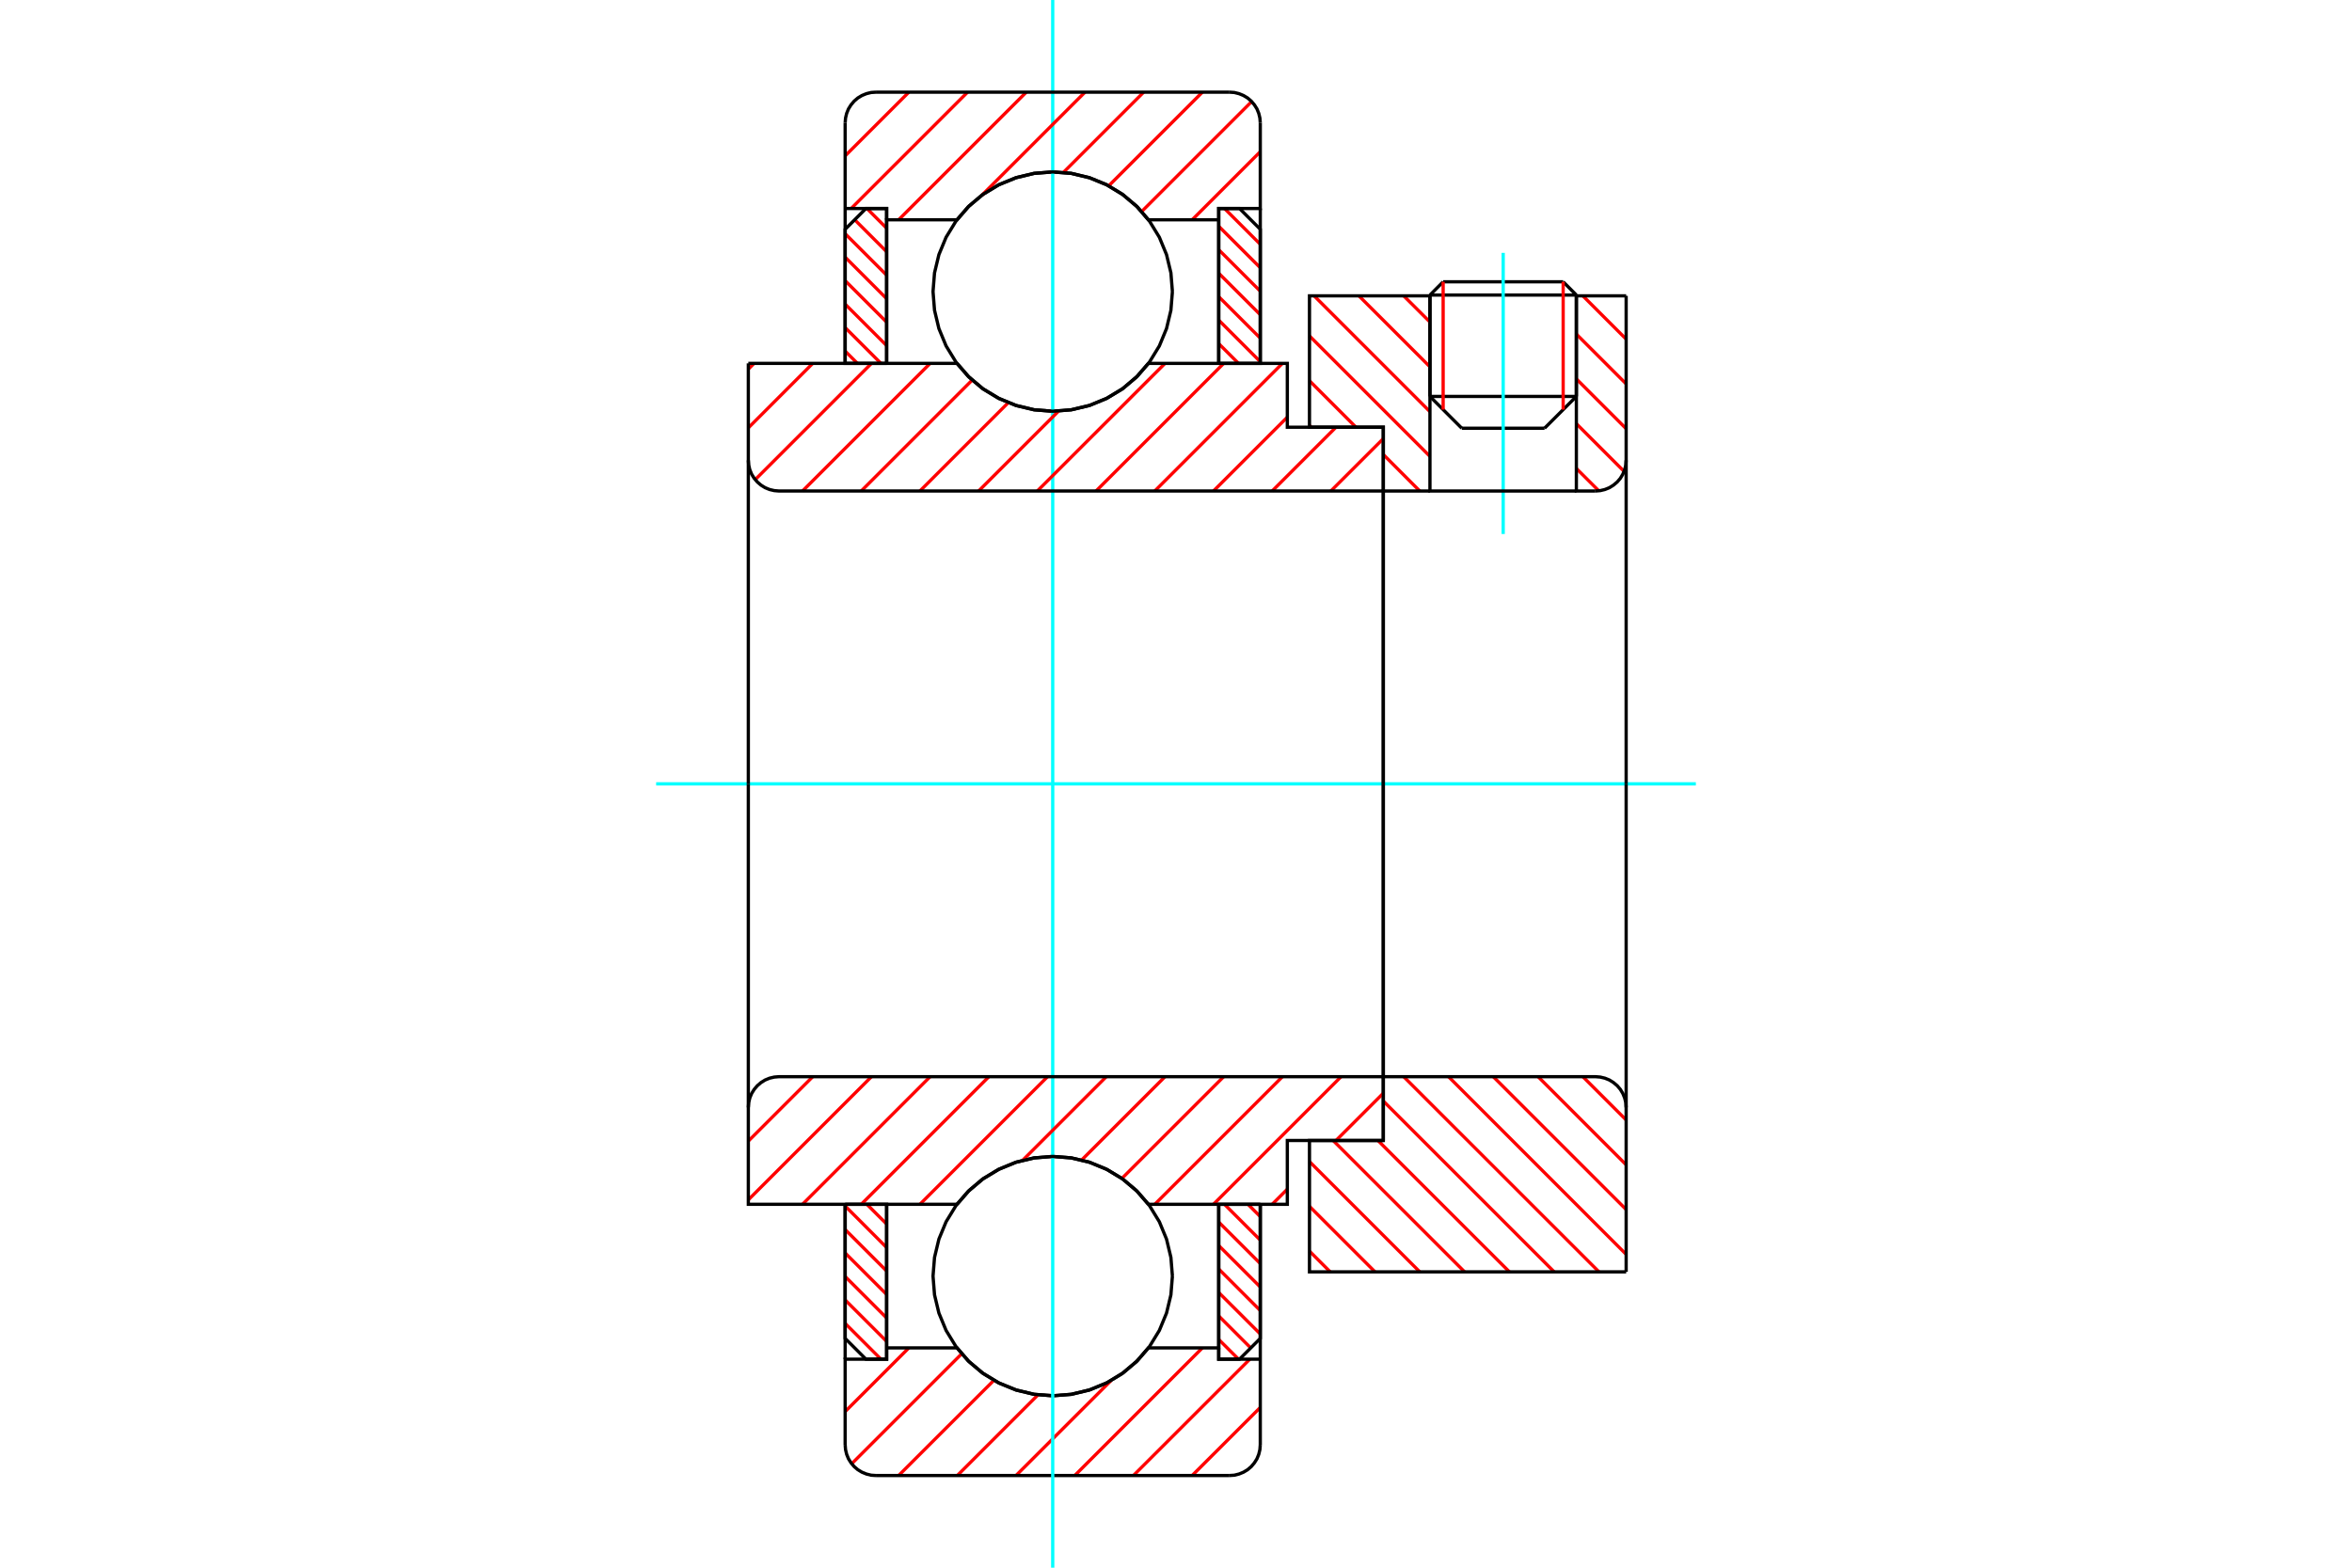<?xml version="1.0" standalone="no"?>
<!DOCTYPE svg PUBLIC "-//W3C//DTD SVG 1.1//EN"
	"http://www.w3.org/Graphics/SVG/1.1/DTD/svg11.dtd">
<svg xmlns="http://www.w3.org/2000/svg" height="100%" width="100%" viewBox="0 0 36000 24000">
	<rect x="-1800" y="-1200" width="39600" height="26400" style="fill:#FFF"/>
	<g style="fill:none; fill-rule:evenodd" transform="matrix(1 0 0 1 0 0)">
		<g style="fill:none; stroke:#000; stroke-width:50; shape-rendering:geometricPrecision">
			<line x1="24128" y1="4517" x2="21887" y2="4517"/>
			<line x1="22089" y1="4314" x2="23926" y2="4314"/>
			<line x1="21887" y1="6069" x2="24128" y2="6069"/>
			<line x1="23641" y1="6556" x2="22374" y2="6556"/>
			<line x1="22089" y1="4314" x2="21887" y2="4517"/>
			<line x1="24128" y1="4517" x2="23926" y2="4314"/>
			<line x1="23641" y1="6556" x2="24128" y2="6069"/>
			<line x1="21887" y1="6069" x2="22374" y2="6556"/>
			<line x1="21887" y1="4517" x2="21887" y2="6069"/>
			<line x1="24128" y1="6069" x2="24128" y2="4517"/>
		</g>
		<g style="fill:none; stroke:#0FF; stroke-width:50; shape-rendering:geometricPrecision">
			<line x1="23008" y1="8175" x2="23008" y2="3871"/>
		</g>
		<g style="fill:none; stroke:#F00; stroke-width:50; shape-rendering:geometricPrecision">
			<line x1="23926" y1="4314" x2="23926" y2="6271"/>
			<line x1="22089" y1="6271" x2="22089" y2="4314"/>
			<line x1="12936" y1="20260" x2="13484" y2="20808"/>
			<line x1="12936" y1="19901" x2="13571" y2="20536"/>
			<line x1="12936" y1="19542" x2="13571" y2="20177"/>
			<line x1="12936" y1="19182" x2="13571" y2="19817"/>
			<line x1="12936" y1="18823" x2="13571" y2="19458"/>
			<line x1="12936" y1="18463" x2="13571" y2="19099"/>
			<line x1="13269" y1="18437" x2="13571" y2="18739"/>
		</g>
		<g style="fill:none; stroke:#000; stroke-width:50; shape-rendering:geometricPrecision">
			<polyline points="12936,18437 12936,20490 13254,20808 13571,20808 13571,18437 12936,18437"/>
		</g>
		<g style="fill:none; stroke:#0FF; stroke-width:50; shape-rendering:geometricPrecision">
			<line x1="10043" y1="12000" x2="25957" y2="12000"/>
		</g>
		<g style="fill:none; stroke:#F00; stroke-width:50; shape-rendering:geometricPrecision">
			<line x1="12936" y1="5375" x2="13124" y2="5563"/>
			<line x1="12936" y1="5015" x2="13484" y2="5563"/>
			<line x1="12936" y1="4656" x2="13571" y2="5291"/>
			<line x1="12936" y1="4297" x2="13571" y2="4932"/>
			<line x1="12936" y1="3937" x2="13571" y2="4573"/>
			<line x1="12936" y1="3578" x2="13571" y2="4213"/>
			<line x1="13082" y1="3364" x2="13571" y2="3854"/>
			<line x1="13269" y1="3192" x2="13571" y2="3494"/>
		</g>
		<g style="fill:none; stroke:#000; stroke-width:50; shape-rendering:geometricPrecision">
			<polyline points="13571,5563 13571,3192 13254,3192 12936,3510 12936,5563 13571,5563"/>
		</g>
		<g style="fill:none; stroke:#F00; stroke-width:50; shape-rendering:geometricPrecision">
			<line x1="19102" y1="18437" x2="19290" y2="18625"/>
			<line x1="18742" y1="18437" x2="19290" y2="18985"/>
			<line x1="18654" y1="18709" x2="19290" y2="19344"/>
			<line x1="18654" y1="19068" x2="19290" y2="19703"/>
			<line x1="18654" y1="19427" x2="19290" y2="20063"/>
			<line x1="18654" y1="19787" x2="19290" y2="20422"/>
			<line x1="18654" y1="20146" x2="19144" y2="20636"/>
			<line x1="18654" y1="20506" x2="18957" y2="20808"/>
		</g>
		<g style="fill:none; stroke:#000; stroke-width:50; shape-rendering:geometricPrecision">
			<polyline points="19290,18437 19290,20490 18972,20808 18654,20808 18654,18437 19290,18437"/>
		</g>
		<g style="fill:none; stroke:#F00; stroke-width:50; shape-rendering:geometricPrecision">
			<line x1="18742" y1="3192" x2="19290" y2="3740"/>
			<line x1="18654" y1="3464" x2="19290" y2="4099"/>
			<line x1="18654" y1="3823" x2="19290" y2="4458"/>
			<line x1="18654" y1="4183" x2="19290" y2="4818"/>
			<line x1="18654" y1="4542" x2="19290" y2="5177"/>
			<line x1="18654" y1="4901" x2="19290" y2="5537"/>
			<line x1="18654" y1="5261" x2="18957" y2="5563"/>
		</g>
		<g style="fill:none; stroke:#000; stroke-width:50; shape-rendering:geometricPrecision">
			<polyline points="18654,5563 18654,3192 18972,3192 19290,3510 19290,5563 18654,5563"/>
			<polyline points="17945,4464 17922,4177 17855,3898 17745,3632 17595,3387 17408,3168 17190,2982 16945,2832 16679,2722 16400,2654 16113,2632 15826,2654 15547,2722 15281,2832 15036,2982 14818,3168 14631,3387 14481,3632 14371,3898 14304,4177 14281,4464 14304,4750 14371,5030 14481,5296 14631,5541 14818,5759 15036,5946 15281,6096 15547,6206 15826,6273 16113,6296 16400,6273 16679,6206 16945,6096 17190,5946 17408,5759 17595,5541 17745,5296 17855,5030 17922,4750 17945,4464"/>
			<polyline points="17945,19536 17922,19250 17855,18970 17745,18704 17595,18459 17408,18241 17190,18054 16945,17904 16679,17794 16400,17727 16113,17704 15826,17727 15547,17794 15281,17904 15036,18054 14818,18241 14631,18459 14481,18704 14371,18970 14304,19250 14281,19536 14304,19823 14371,20102 14481,20368 14631,20613 14818,20832 15036,21018 15281,21168 15547,21278 15826,21346 16113,21368 16400,21346 16679,21278 16945,21168 17190,21018 17408,20832 17595,20613 17745,20368 17855,20102 17922,19823 17945,19536"/>
		</g>
		<g style="fill:none; stroke:#F00; stroke-width:50; shape-rendering:geometricPrecision">
			<line x1="24227" y1="16483" x2="24890" y2="17146"/>
			<line x1="23542" y1="16483" x2="24890" y2="17832"/>
			<line x1="22856" y1="16483" x2="24890" y2="18517"/>
			<line x1="22171" y1="16483" x2="24890" y2="19203"/>
			<line x1="21485" y1="16483" x2="24474" y2="19471"/>
			<line x1="21173" y1="16856" x2="23788" y2="19471"/>
			<line x1="21091" y1="17460" x2="23103" y2="19471"/>
			<line x1="20405" y1="17460" x2="22417" y2="19471"/>
			<line x1="20043" y1="17783" x2="21731" y2="19471"/>
			<line x1="20043" y1="18468" x2="21046" y2="19471"/>
			<line x1="20043" y1="19154" x2="20360" y2="19471"/>
		</g>
		<g style="fill:none; stroke:#000; stroke-width:50; shape-rendering:geometricPrecision">
			<line x1="24890" y1="12000" x2="24890" y2="19471"/>
			<polyline points="24890,16953 24885,16880 24867,16808 24839,16740 24801,16677 24753,16621 24696,16573 24634,16534 24565,16506 24494,16489 24420,16483 21173,16483 21173,12000"/>
			<polyline points="21173,16483 21173,17460 20043,17460 20043,19471 24890,19471"/>
		</g>
		<g style="fill:none; stroke:#F00; stroke-width:50; shape-rendering:geometricPrecision">
			<line x1="24227" y1="4529" x2="24890" y2="5192"/>
			<line x1="24128" y1="5115" x2="24890" y2="5877"/>
			<line x1="24128" y1="5801" x2="24890" y2="6563"/>
			<line x1="24128" y1="6486" x2="24859" y2="7217"/>
			<line x1="21485" y1="4529" x2="21887" y2="4930"/>
			<line x1="24128" y1="7172" x2="24471" y2="7514"/>
			<line x1="20799" y1="4529" x2="21887" y2="5616"/>
			<line x1="20114" y1="4529" x2="21887" y2="6302"/>
			<line x1="20043" y1="5143" x2="21887" y2="6987"/>
			<line x1="20043" y1="5829" x2="20754" y2="6540"/>
			<line x1="21173" y1="6958" x2="21731" y2="7517"/>
			<line x1="20043" y1="6514" x2="20069" y2="6540"/>
		</g>
		<g style="fill:none; stroke:#000; stroke-width:50; shape-rendering:geometricPrecision">
			<line x1="24890" y1="12000" x2="24890" y2="4529"/>
			<polyline points="24420,7517 24494,7511 24565,7494 24634,7466 24696,7427 24753,7379 24801,7323 24839,7260 24867,7192 24885,7120 24890,7047"/>
			<polyline points="24420,7517 24128,7517 24128,4529"/>
			<polyline points="24128,7517 21887,7517 21887,4529"/>
			<polyline points="21887,7517 21173,7517 21173,12000"/>
			<polyline points="21173,7517 21173,6540 20043,6540 20043,4529 21887,4529"/>
			<line x1="24128" y1="4529" x2="24890" y2="4529"/>
		</g>
		<g style="fill:none; stroke:#F00; stroke-width:50; shape-rendering:geometricPrecision">
			<line x1="19290" y1="21547" x2="18247" y2="22589"/>
			<line x1="19130" y1="20808" x2="17348" y2="22589"/>
			<line x1="18404" y1="20635" x2="16450" y2="22589"/>
			<line x1="17005" y1="21136" x2="15551" y2="22589"/>
			<line x1="15888" y1="21354" x2="14653" y2="22589"/>
			<line x1="15213" y1="21131" x2="13754" y2="22589"/>
			<line x1="14720" y1="20725" x2="13036" y2="22409"/>
			<line x1="13911" y1="20635" x2="12936" y2="21610"/>
		</g>
		<g style="fill:none; stroke:#000; stroke-width:50; shape-rendering:geometricPrecision">
			<polyline points="19290,18437 19290,20808 19290,22119"/>
			<polyline points="18819,22589 18893,22584 18965,22566 19033,22538 19096,22500 19152,22452 19200,22395 19239,22333 19267,22264 19284,22193 19290,22119"/>
			<line x1="18819" y1="22589" x2="13407" y2="22589"/>
			<polyline points="12936,22119 12942,22193 12959,22264 12987,22333 13026,22395 13074,22452 13130,22500 13193,22538 13261,22566 13333,22584 13407,22589"/>
			<polyline points="12936,22119 12936,20808 13571,20808 13571,20635 13571,18437"/>
			<polyline points="13571,20635 14647,20635 14834,20848 15051,21029 15294,21175 15556,21281 15831,21346 16113,21368 16395,21346 16670,21281 16932,21175 17175,21029 17392,20848 17579,20635 18654,20635 18654,18437"/>
			<polyline points="18654,20635 18654,20808 19290,20808"/>
			<line x1="12936" y1="20808" x2="12936" y2="18437"/>
		</g>
		<g style="fill:none; stroke:#0FF; stroke-width:50; shape-rendering:geometricPrecision">
			<line x1="16113" y1="24000" x2="16113" y2="0"/>
		</g>
		<g style="fill:none; stroke:#F00; stroke-width:50; shape-rendering:geometricPrecision">
			<line x1="19290" y1="2322" x2="18247" y2="3365"/>
			<line x1="19158" y1="1555" x2="17474" y2="3239"/>
			<line x1="18404" y1="1411" x2="16970" y2="2845"/>
			<line x1="17505" y1="1411" x2="16276" y2="2640"/>
			<line x1="16607" y1="1411" x2="15032" y2="2986"/>
			<line x1="15708" y1="1411" x2="13754" y2="3365"/>
			<line x1="14810" y1="1411" x2="13028" y2="3192"/>
			<line x1="13911" y1="1411" x2="12936" y2="2386"/>
		</g>
		<g style="fill:none; stroke:#000; stroke-width:50; shape-rendering:geometricPrecision">
			<polyline points="12936,5563 12936,3192 12936,1881"/>
			<polyline points="13407,1411 13333,1416 13261,1434 13193,1462 13130,1500 13074,1548 13026,1605 12987,1667 12959,1736 12942,1807 12936,1881"/>
			<line x1="13407" y1="1411" x2="18819" y2="1411"/>
			<polyline points="19290,1881 19284,1807 19267,1736 19239,1667 19200,1605 19152,1548 19096,1500 19033,1462 18965,1434 18893,1416 18819,1411"/>
			<polyline points="19290,1881 19290,3192 18654,3192 18654,3365 18654,5563"/>
			<polyline points="18654,3365 17579,3365 17392,3152 17175,2971 16932,2825 16670,2719 16395,2654 16113,2632 15831,2654 15556,2719 15294,2825 15051,2971 14834,3152 14647,3365 13571,3365 13571,5563"/>
			<polyline points="13571,3365 13571,3192 12936,3192"/>
			<line x1="19290" y1="3192" x2="19290" y2="5563"/>
		</g>
		<g style="fill:none; stroke:#F00; stroke-width:50; shape-rendering:geometricPrecision">
			<line x1="21173" y1="16736" x2="20449" y2="17460"/>
			<line x1="19704" y1="18205" x2="19472" y2="18437"/>
			<line x1="20527" y1="16483" x2="18573" y2="18437"/>
			<line x1="19629" y1="16483" x2="17675" y2="18437"/>
			<line x1="18730" y1="16483" x2="17172" y2="18041"/>
			<line x1="17832" y1="16483" x2="16556" y2="17759"/>
			<line x1="16933" y1="16483" x2="15652" y2="17764"/>
			<line x1="16034" y1="16483" x2="14080" y2="18437"/>
			<line x1="15136" y1="16483" x2="13182" y2="18437"/>
			<line x1="14237" y1="16483" x2="12283" y2="18437"/>
			<line x1="13339" y1="16483" x2="11454" y2="18368"/>
			<line x1="12440" y1="16483" x2="11454" y2="17469"/>
		</g>
		<g style="fill:none; stroke:#000; stroke-width:50; shape-rendering:geometricPrecision">
			<line x1="21173" y1="12000" x2="21173" y2="17460"/>
			<polyline points="21173,16483 11924,16483 11851,16489 11779,16506 11711,16534 11648,16573 11592,16621 11544,16677 11505,16740 11477,16808 11460,16880 11454,16953 11454,18437 12089,18437 14647,18437"/>
			<polyline points="17579,18437 17392,18224 17175,18043 16932,17898 16670,17791 16395,17726 16113,17704 15831,17726 15556,17791 15294,17898 15051,18043 14834,18224 14647,18437"/>
			<polyline points="17579,18437 19704,18437 19704,17460 21173,17460"/>
			<line x1="11454" y1="12000" x2="11454" y2="16953"/>
		</g>
		<g style="fill:none; stroke:#F00; stroke-width:50; shape-rendering:geometricPrecision">
			<line x1="21173" y1="6715" x2="20370" y2="7517"/>
			<line x1="20449" y1="6540" x2="19472" y2="7517"/>
			<line x1="19704" y1="6386" x2="18573" y2="7517"/>
			<line x1="19629" y1="5563" x2="17675" y2="7517"/>
			<line x1="18730" y1="5563" x2="16776" y2="7517"/>
			<line x1="17832" y1="5563" x2="15877" y2="7517"/>
			<line x1="16203" y1="6293" x2="14979" y2="7517"/>
			<line x1="15433" y1="6164" x2="14080" y2="7517"/>
			<line x1="14880" y1="5819" x2="13182" y2="7517"/>
			<line x1="14237" y1="5563" x2="12283" y2="7517"/>
			<line x1="13339" y1="5563" x2="11559" y2="7343"/>
			<line x1="12440" y1="5563" x2="11454" y2="6550"/>
			<line x1="11542" y1="5563" x2="11454" y2="5651"/>
		</g>
		<g style="fill:none; stroke:#000; stroke-width:50; shape-rendering:geometricPrecision">
			<line x1="11454" y1="12000" x2="11454" y2="5563"/>
			<polyline points="11454,7047 11460,7120 11477,7192 11505,7260 11544,7323 11592,7379 11648,7427 11711,7466 11779,7494 11851,7511 11924,7517 21173,7517 21173,6540 19704,6540 19704,5563 17579,5563"/>
			<polyline points="14647,5563 14834,5776 15051,5957 15294,6102 15556,6209 15831,6274 16113,6296 16395,6274 16670,6209 16932,6102 17175,5957 17392,5776 17579,5563"/>
			<polyline points="14647,5563 12089,5563 11454,5563"/>
			<line x1="21173" y1="12000" x2="21173" y2="7517"/>
		</g>
	</g>
</svg>
